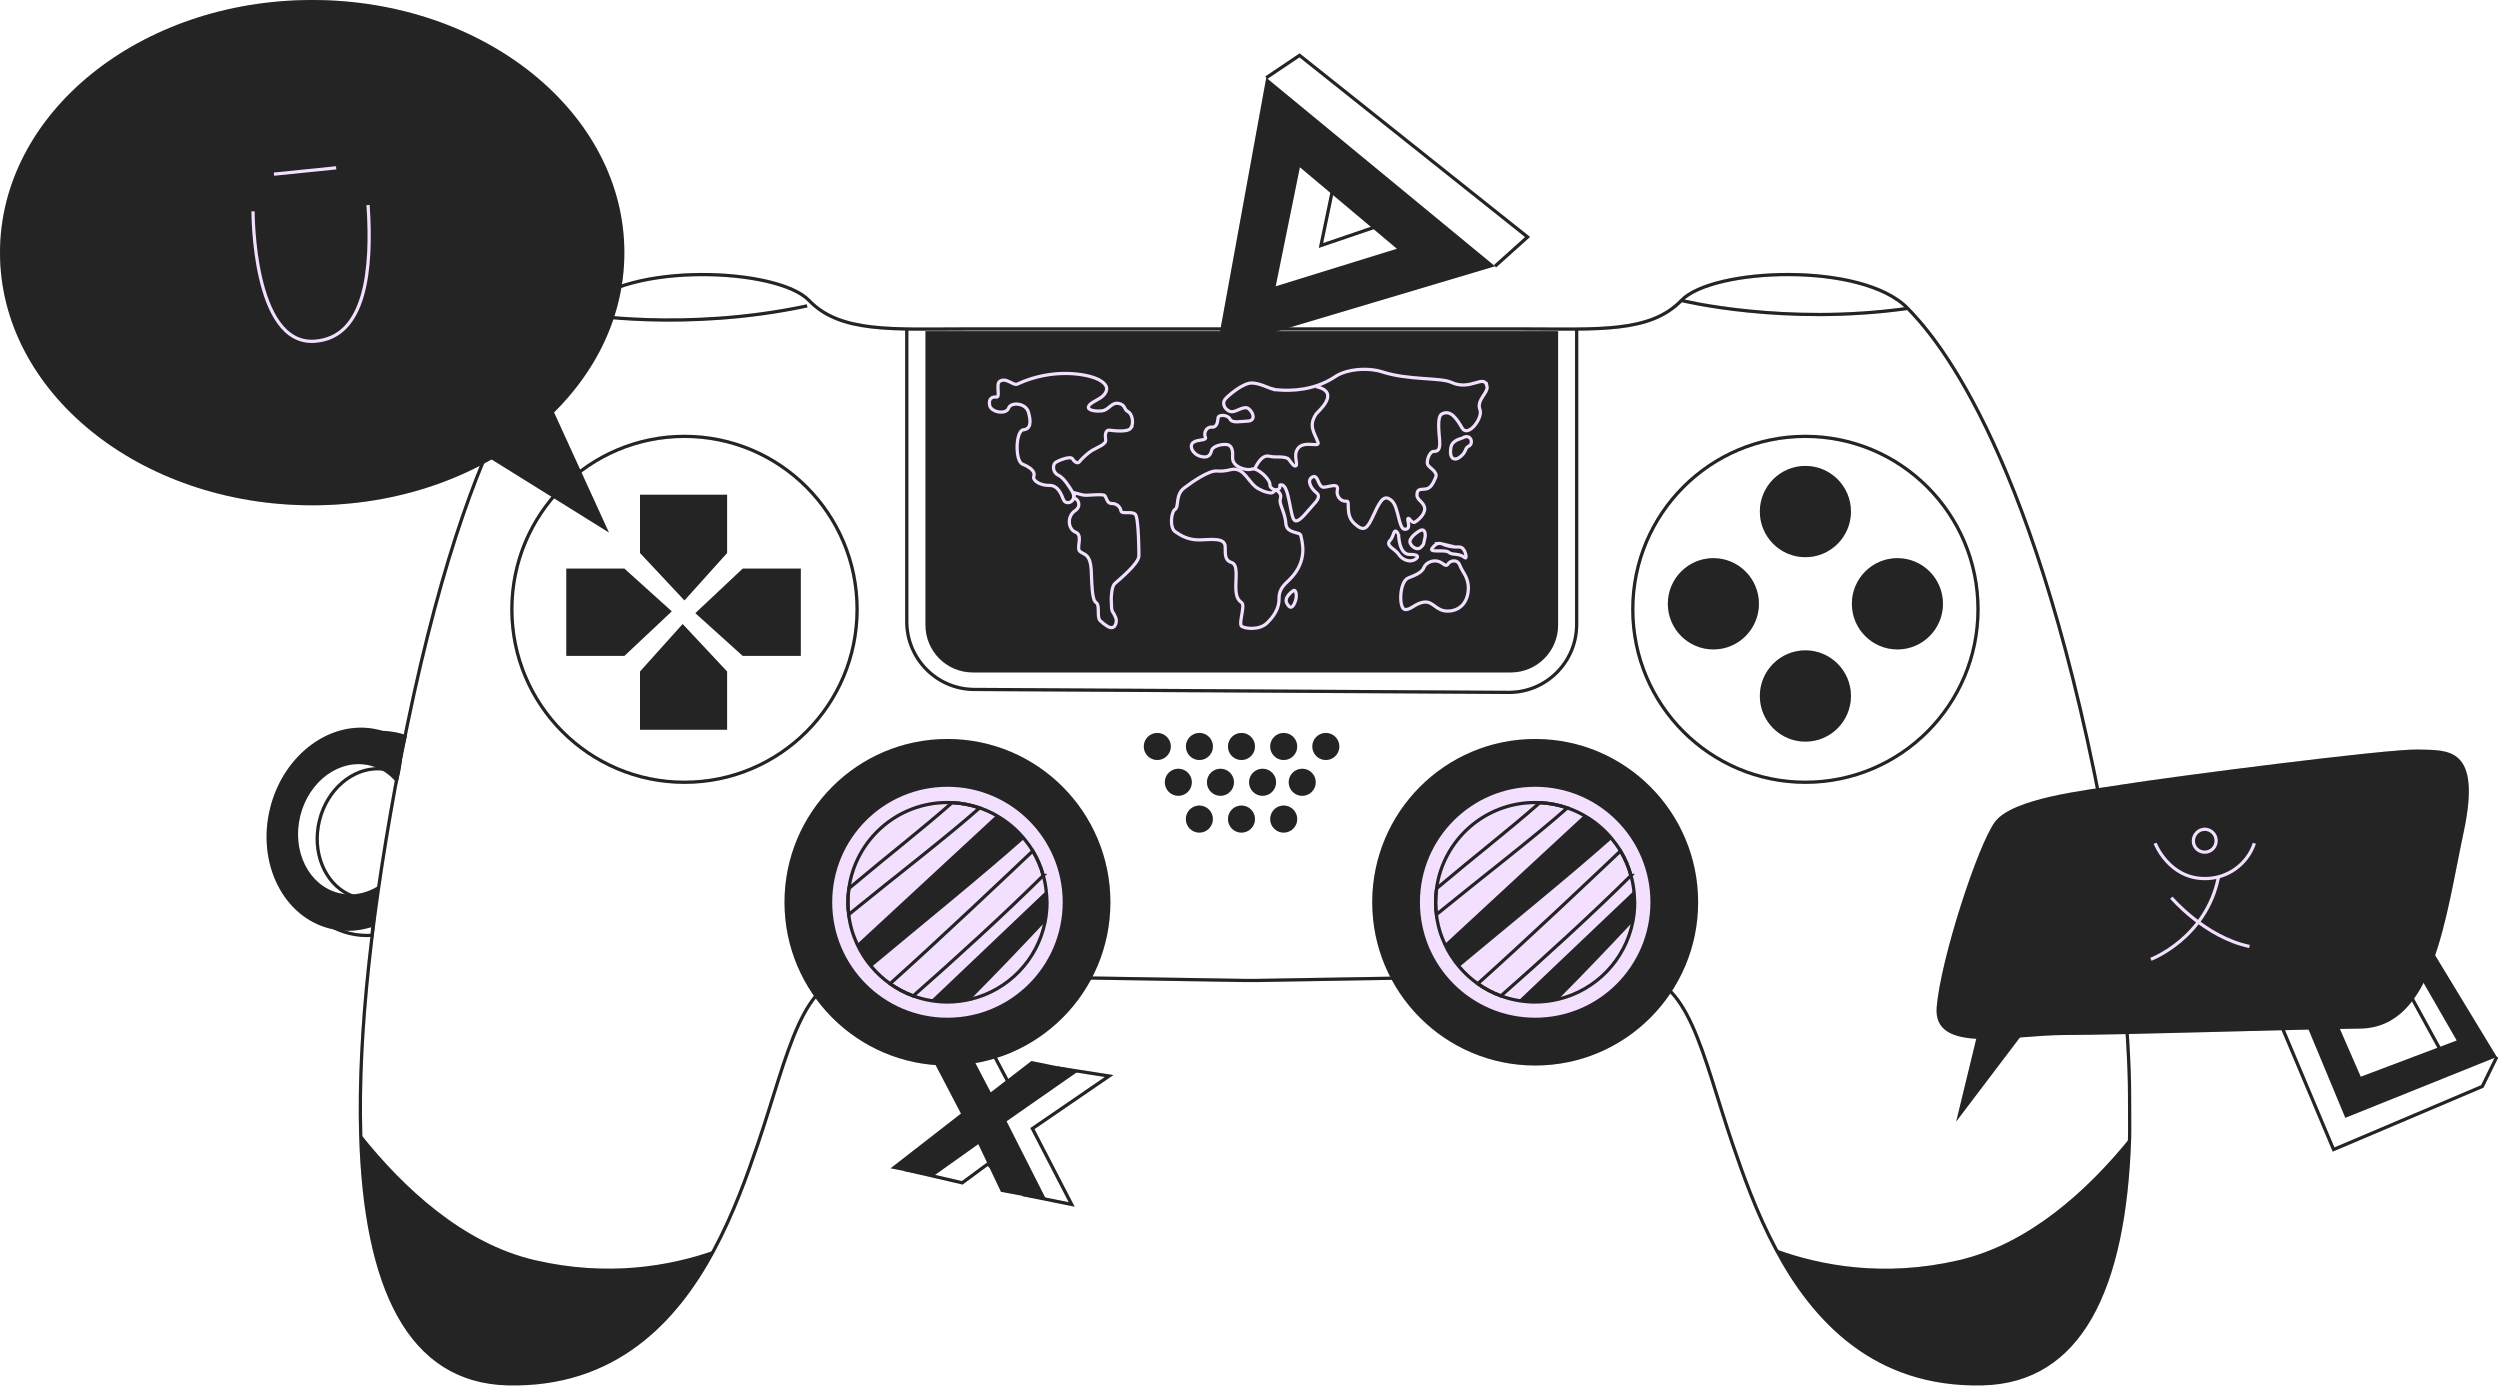 <svg width="775" height="430" viewBox="0 0 775 430" fill="none" xmlns="http://www.w3.org/2000/svg">
<path d="M521.227 93.141C521.227 93.141 553.013 101.022 591.39 95.606" stroke="#2E2D2D" stroke-miterlimit="10"/>
<path d="M521.227 93.141C521.227 93.141 553.013 101.022 591.39 95.606" stroke="black" stroke-opacity="0.2" stroke-miterlimit="10"/>
<path d="M180.049 97.31C180.049 97.31 212.301 102.939 250.212 94.825" stroke="#2E2D2D" stroke-miterlimit="10"/>
<path d="M180.049 97.31C180.049 97.31 212.301 102.939 250.212 94.825" stroke="black" stroke-opacity="0.2" stroke-miterlimit="10"/>
<path d="M559.674 172.731C567.473 172.731 573.796 166.397 573.796 158.582C573.796 150.768 567.473 144.433 559.674 144.433C551.875 144.433 545.552 150.768 545.552 158.582C545.552 166.397 551.875 172.731 559.674 172.731Z" fill="#2E2D2D"/>
<path d="M559.674 172.731C567.473 172.731 573.796 166.397 573.796 158.582C573.796 150.768 567.473 144.433 559.674 144.433C551.875 144.433 545.552 150.768 545.552 158.582C545.552 166.397 551.875 172.731 559.674 172.731Z" fill="black" fill-opacity="0.2"/>
<path d="M559.674 229.907C567.473 229.907 573.796 223.572 573.796 215.758C573.796 207.943 567.473 201.608 559.674 201.608C551.875 201.608 545.552 207.943 545.552 215.758C545.552 223.572 551.875 229.907 559.674 229.907Z" fill="#2E2D2D"/>
<path d="M559.674 229.907C567.473 229.907 573.796 223.572 573.796 215.758C573.796 207.943 567.473 201.608 559.674 201.608C551.875 201.608 545.552 207.943 545.552 215.758C545.552 223.572 551.875 229.907 559.674 229.907Z" fill="black" fill-opacity="0.2"/>
<path d="M588.201 201.324C596 201.324 602.323 194.989 602.323 187.175C602.323 179.361 596 173.026 588.201 173.026C580.402 173.026 574.079 179.361 574.079 187.175C574.079 194.989 580.402 201.324 588.201 201.324Z" fill="#2E2D2D"/>
<path d="M588.201 201.324C596 201.324 602.323 194.989 602.323 187.175C602.323 179.361 596 173.026 588.201 173.026C580.402 173.026 574.079 179.361 574.079 187.175C574.079 194.989 580.402 201.324 588.201 201.324Z" fill="black" fill-opacity="0.2"/>
<path d="M531.147 201.324C538.947 201.324 545.269 194.989 545.269 187.175C545.269 179.361 538.947 173.026 531.147 173.026C523.348 173.026 517.026 179.361 517.026 187.175C517.026 194.989 523.348 201.324 531.147 201.324Z" fill="#2E2D2D"/>
<path d="M531.147 201.324C538.947 201.324 545.269 194.989 545.269 187.175C545.269 179.361 538.947 173.026 531.147 173.026C523.348 173.026 517.026 179.361 517.026 187.175C517.026 194.989 523.348 201.324 531.147 201.324Z" fill="black" fill-opacity="0.2"/>
<path d="M559.674 242.504C589.227 242.504 613.185 218.5 613.185 188.889C613.185 159.279 589.227 135.274 559.674 135.274C530.121 135.274 506.164 159.279 506.164 188.889C506.164 218.5 530.121 242.504 559.674 242.504Z" stroke="#2E2D2D" stroke-miterlimit="10"/>
<path d="M559.674 242.504C589.227 242.504 613.185 218.5 613.185 188.889C613.185 159.279 589.227 135.274 559.674 135.274C530.121 135.274 506.164 159.279 506.164 188.889C506.164 218.5 530.121 242.504 559.674 242.504Z" stroke="black" stroke-opacity="0.2" stroke-miterlimit="10"/>
<path d="M212.19 242.504C241.743 242.504 265.7 218.5 265.7 188.889C265.7 159.279 241.743 135.274 212.19 135.274C182.636 135.274 158.679 159.279 158.679 188.889C158.679 218.5 182.636 242.504 212.19 242.504Z" stroke="#2E2D2D" stroke-miterlimit="10"/>
<path d="M212.19 242.504C241.743 242.504 265.7 218.5 265.7 188.889C265.7 159.279 241.743 135.274 212.19 135.274C182.636 135.274 158.679 159.279 158.679 188.889C158.679 218.5 182.636 242.504 212.19 242.504Z" stroke="black" stroke-opacity="0.2" stroke-miterlimit="10"/>
<path d="M198.402 171.423V153.369H225.4V171.423L212.179 186.13L198.402 171.423Z" fill="#2E2D2D"/>
<path d="M198.402 171.423V153.369H225.4V171.423L212.179 186.13L198.402 171.423Z" fill="black" fill-opacity="0.2"/>
<path d="M225.4 208.171V226.215H198.402V208.171L211.623 193.454L225.4 208.171Z" fill="#2E2D2D"/>
<path d="M225.4 208.171V226.215H198.402V208.171L211.623 193.454L225.4 208.171Z" fill="black" fill-opacity="0.2"/>
<path d="M230.239 176.271H248.248V203.322H230.239L215.56 190.076L230.239 176.271Z" fill="#2E2D2D"/>
<path d="M230.239 176.271H248.248V203.322H230.239L215.56 190.076L230.239 176.271Z" fill="black" fill-opacity="0.2"/>
<path d="M193.563 203.322H175.554V176.271H193.563L208.242 189.518L193.563 203.322Z" fill="#2E2D2D"/>
<path d="M193.563 203.322H175.554V176.271H193.563L208.242 189.518L193.563 203.322Z" fill="black" fill-opacity="0.2"/>
<path d="M221.209 387.738C209.436 409.596 190.536 429.73 157.434 428.969C126.994 428.249 113.166 399.392 111.819 351.6C125.02 368.193 143.505 385.487 165.877 390.66C188.33 395.853 207.432 392.546 221.209 387.728V387.738Z" fill="#2E2D2D"/>
<path d="M221.209 387.738C209.436 409.596 190.536 429.73 157.434 428.969C126.994 428.249 113.166 399.392 111.819 351.6C125.02 368.193 143.505 385.487 165.877 390.66C188.33 395.853 207.432 392.546 221.209 387.728V387.738Z" fill="black" fill-opacity="0.2"/>
<path d="M660.166 352.928C658.597 399.94 644.738 428.269 614.592 428.979C581.277 429.75 562.336 409.332 550.563 387.292C564.422 392.343 584.02 396.025 607.162 390.68C628.926 385.639 647.036 369.126 660.176 352.928H660.166Z" fill="#2E2D2D"/>
<path d="M660.166 352.928C658.597 399.94 644.738 428.269 614.592 428.979C581.277 429.75 562.336 409.332 550.563 387.292C564.422 392.343 584.02 396.025 607.162 390.68C628.926 385.639 647.036 369.126 660.176 352.928H660.166Z" fill="black" fill-opacity="0.2"/>
<path d="M293.711 330.31C321.609 330.31 344.225 307.65 344.225 279.697C344.225 251.745 321.609 229.085 293.711 229.085C265.812 229.085 243.197 251.745 243.197 279.697C243.197 307.65 265.812 330.31 293.711 330.31Z" fill="#2E2D2D"/>
<path d="M293.711 330.31C321.609 330.31 344.225 307.65 344.225 279.697C344.225 251.745 321.609 229.085 293.711 229.085C265.812 229.085 243.197 251.745 243.197 279.697C243.197 307.65 265.812 330.31 293.711 330.31Z" fill="black" fill-opacity="0.2"/>
<path d="M475.906 330.31C503.804 330.31 526.42 307.65 526.42 279.697C526.42 251.745 503.804 229.085 475.906 229.085C448.008 229.085 425.392 251.745 425.392 279.697C425.392 307.65 448.008 330.31 475.906 330.31Z" fill="#2E2D2D"/>
<path d="M475.906 330.31C503.804 330.31 526.42 307.65 526.42 279.697C526.42 251.745 503.804 229.085 475.906 229.085C448.008 229.085 425.392 251.745 425.392 279.697C425.392 307.65 448.008 330.31 475.906 330.31Z" fill="black" fill-opacity="0.2"/>
<path d="M281.097 101.965V192.682C281.097 204.306 290.502 213.729 302.103 213.729L467.757 214.642C479.358 214.642 488.762 205.219 488.762 193.595V102.27" stroke="#2E2D2D" stroke-miterlimit="10"/>
<path d="M281.097 101.965V192.682C281.097 204.306 290.502 213.729 302.103 213.729L467.757 214.642C479.358 214.642 488.762 205.219 488.762 193.595V102.27" stroke="black" stroke-opacity="0.2" stroke-miterlimit="10"/>
<path d="M286.898 102.655V193.778C286.898 201.882 293.458 208.454 301.546 208.454H468.364C476.452 208.454 483.012 201.882 483.012 193.778V102.655H286.888H286.898Z" fill="#2E2D2D"/>
<path d="M286.898 102.655V193.778C286.898 201.882 293.458 208.454 301.546 208.454H468.364C476.452 208.454 483.012 201.882 483.012 193.778V102.655H286.888H286.898Z" fill="black" fill-opacity="0.2"/>
<path d="M358.762 235.607C361.076 235.607 362.952 233.727 362.952 231.408C362.952 229.088 361.076 227.208 358.762 227.208C356.447 227.208 354.571 229.088 354.571 231.408C354.571 233.727 356.447 235.607 358.762 235.607Z" fill="#2E2D2D"/>
<path d="M358.762 235.607C361.076 235.607 362.952 233.727 362.952 231.408C362.952 229.088 361.076 227.208 358.762 227.208C356.447 227.208 354.571 229.088 354.571 231.408C354.571 233.727 356.447 235.607 358.762 235.607Z" fill="black" fill-opacity="0.2"/>
<path d="M371.82 235.607C374.135 235.607 376.011 233.727 376.011 231.408C376.011 229.088 374.135 227.208 371.82 227.208C369.506 227.208 367.629 229.088 367.629 231.408C367.629 233.727 369.506 235.607 371.82 235.607Z" fill="#2E2D2D"/>
<path d="M371.82 235.607C374.135 235.607 376.011 233.727 376.011 231.408C376.011 229.088 374.135 227.208 371.82 227.208C369.506 227.208 367.629 229.088 367.629 231.408C367.629 233.727 369.506 235.607 371.82 235.607Z" fill="black" fill-opacity="0.2"/>
<path d="M384.859 235.607C387.173 235.607 389.05 233.727 389.05 231.408C389.05 229.088 387.173 227.208 384.859 227.208C382.544 227.208 380.668 229.088 380.668 231.408C380.668 233.727 382.544 235.607 384.859 235.607Z" fill="#2E2D2D"/>
<path d="M384.859 235.607C387.173 235.607 389.05 233.727 389.05 231.408C389.05 229.088 387.173 227.208 384.859 227.208C382.544 227.208 380.668 229.088 380.668 231.408C380.668 233.727 382.544 235.607 384.859 235.607Z" fill="black" fill-opacity="0.2"/>
<path d="M397.948 235.607C400.263 235.607 402.139 233.727 402.139 231.408C402.139 229.088 400.263 227.208 397.948 227.208C395.633 227.208 393.757 229.088 393.757 231.408C393.757 233.727 395.633 235.607 397.948 235.607Z" fill="#2E2D2D"/>
<path d="M397.948 235.607C400.263 235.607 402.139 233.727 402.139 231.408C402.139 229.088 400.263 227.208 397.948 227.208C395.633 227.208 393.757 229.088 393.757 231.408C393.757 233.727 395.633 235.607 397.948 235.607Z" fill="black" fill-opacity="0.2"/>
<path d="M411.007 235.607C413.321 235.607 415.198 233.727 415.198 231.408C415.198 229.088 413.321 227.208 411.007 227.208C408.692 227.208 406.816 229.088 406.816 231.408C406.816 233.727 408.692 235.607 411.007 235.607Z" fill="#2E2D2D"/>
<path d="M411.007 235.607C413.321 235.607 415.198 233.727 415.198 231.408C415.198 229.088 413.321 227.208 411.007 227.208C408.692 227.208 406.816 229.088 406.816 231.408C406.816 233.727 408.692 235.607 411.007 235.607Z" fill="black" fill-opacity="0.2"/>
<path d="M391.398 246.703C393.713 246.703 395.589 244.823 395.589 242.504C395.589 240.185 393.713 238.305 391.398 238.305C389.084 238.305 387.207 240.185 387.207 242.504C387.207 244.823 389.084 246.703 391.398 246.703Z" fill="#2E2D2D"/>
<path d="M391.398 246.703C393.713 246.703 395.589 244.823 395.589 242.504C395.589 240.185 393.713 238.305 391.398 238.305C389.084 238.305 387.207 240.185 387.207 242.504C387.207 244.823 389.084 246.703 391.398 246.703Z" fill="black" fill-opacity="0.2"/>
<path d="M403.688 246.703C406.002 246.703 407.879 244.823 407.879 242.504C407.879 240.185 406.002 238.305 403.688 238.305C401.373 238.305 399.497 240.185 399.497 242.504C399.497 244.823 401.373 246.703 403.688 246.703Z" fill="#2E2D2D"/>
<path d="M403.688 246.703C406.002 246.703 407.879 244.823 407.879 242.504C407.879 240.185 406.002 238.305 403.688 238.305C401.373 238.305 399.497 240.185 399.497 242.504C399.497 244.823 401.373 246.703 403.688 246.703Z" fill="black" fill-opacity="0.2"/>
<path d="M378.34 246.703C380.654 246.703 382.531 244.823 382.531 242.504C382.531 240.185 380.654 238.305 378.34 238.305C376.025 238.305 374.149 240.185 374.149 242.504C374.149 244.823 376.025 246.703 378.34 246.703Z" fill="#2E2D2D"/>
<path d="M378.34 246.703C380.654 246.703 382.531 244.823 382.531 242.504C382.531 240.185 380.654 238.305 378.34 238.305C376.025 238.305 374.149 240.185 374.149 242.504C374.149 244.823 376.025 246.703 378.34 246.703Z" fill="black" fill-opacity="0.2"/>
<path d="M365.281 246.703C367.595 246.703 369.472 244.823 369.472 242.504C369.472 240.185 367.595 238.305 365.281 238.305C362.966 238.305 361.09 240.185 361.09 242.504C361.09 244.823 362.966 246.703 365.281 246.703Z" fill="#2E2D2D"/>
<path d="M365.281 246.703C367.595 246.703 369.472 244.823 369.472 242.504C369.472 240.185 367.595 238.305 365.281 238.305C362.966 238.305 361.09 240.185 361.09 242.504C361.09 244.823 362.966 246.703 365.281 246.703Z" fill="black" fill-opacity="0.2"/>
<path d="M371.8 258.114C374.115 258.114 375.991 256.234 375.991 253.914C375.991 251.595 374.115 249.715 371.8 249.715C369.485 249.715 367.609 251.595 367.609 253.914C367.609 256.234 369.485 258.114 371.8 258.114Z" fill="#2E2D2D"/>
<path d="M371.8 258.114C374.115 258.114 375.991 256.234 375.991 253.914C375.991 251.595 374.115 249.715 371.8 249.715C369.485 249.715 367.609 251.595 367.609 253.914C367.609 256.234 369.485 258.114 371.8 258.114Z" fill="black" fill-opacity="0.2"/>
<path d="M384.859 258.114C387.173 258.114 389.05 256.234 389.05 253.914C389.05 251.595 387.173 249.715 384.859 249.715C382.544 249.715 380.668 251.595 380.668 253.914C380.668 256.234 382.544 258.114 384.859 258.114Z" fill="#2E2D2D"/>
<path d="M384.859 258.114C387.173 258.114 389.05 256.234 389.05 253.914C389.05 251.595 387.173 249.715 384.859 249.715C382.544 249.715 380.668 251.595 380.668 253.914C380.668 256.234 382.544 258.114 384.859 258.114Z" fill="black" fill-opacity="0.2"/>
<path d="M397.948 258.114C400.263 258.114 402.139 256.234 402.139 253.914C402.139 251.595 400.263 249.715 397.948 249.715C395.633 249.715 393.757 251.595 393.757 253.914C393.757 256.234 395.633 258.114 397.948 258.114Z" fill="#2E2D2D"/>
<path d="M397.948 258.114C400.263 258.114 402.139 256.234 402.139 253.914C402.139 251.595 400.263 249.715 397.948 249.715C395.633 249.715 393.757 251.595 393.757 253.914C393.757 256.234 395.633 258.114 397.948 258.114Z" fill="black" fill-opacity="0.2"/>
<path d="M651.237 249.583C656.643 280.205 660.196 321.719 660.166 339.428" stroke="#2E2D2D" stroke-miterlimit="10"/>
<path d="M651.237 249.583C656.643 280.205 660.196 321.719 660.166 339.428" stroke="black" stroke-opacity="0.2" stroke-miterlimit="10"/>
<path d="M660.166 339.418C660.146 341.842 660.247 350.585 660.166 352.918C658.597 399.93 644.738 428.259 614.592 428.969C581.277 429.74 562.337 409.322 550.563 387.282C544.51 375.963 540.359 364.197 537.11 354.673C527.554 326.628 523.626 302.164 505.961 302.164C495.079 302.164 389.323 303.949 389.323 303.949H386.063C386.063 303.949 276.947 302.164 266.065 302.164C248.41 302.164 244.472 326.628 234.916 354.673C231.636 364.329 227.394 376.257 221.209 387.738C209.436 409.596 190.536 429.73 157.434 428.969C126.994 428.249 113.166 399.392 111.819 351.6V351.579C110.928 320.147 115.433 280.549 124.149 235.373C146.126 121.46 173.631 102.807 180.626 95.596C194.758 81.041 241.121 83.029 250.789 93.131C260.477 103.243 276.704 101.975 299.177 101.975H472.849C495.302 101.975 511.549 103.243 521.237 93.131C530.904 83.019 577.278 81.031 591.4 95.596C598.395 102.807 629.26 135.66 651.237 249.573" stroke="#2E2D2D" stroke-miterlimit="10"/>
<path d="M660.166 339.418C660.146 341.842 660.247 350.585 660.166 352.918C658.597 399.93 644.738 428.259 614.592 428.969C581.277 429.74 562.337 409.322 550.563 387.282C544.51 375.963 540.359 364.197 537.11 354.673C527.554 326.628 523.626 302.164 505.961 302.164C495.079 302.164 389.323 303.949 389.323 303.949H386.063C386.063 303.949 276.947 302.164 266.065 302.164C248.41 302.164 244.472 326.628 234.916 354.673C231.636 364.329 227.394 376.257 221.209 387.738C209.436 409.596 190.536 429.73 157.434 428.969C126.994 428.249 113.166 399.392 111.819 351.6V351.579C110.928 320.147 115.433 280.549 124.149 235.373C146.126 121.46 173.631 102.807 180.626 95.596C194.758 81.041 241.121 83.029 250.789 93.131C260.477 103.243 276.704 101.975 299.177 101.975H472.849C495.302 101.975 511.549 103.243 521.237 93.131C530.904 83.019 577.278 81.031 591.4 95.596C598.395 102.807 629.26 135.66 651.237 249.573" stroke="black" stroke-opacity="0.2" stroke-miterlimit="10"/>
<path d="M332.755 154.627C333.231 154.191 334.193 154.941 334.395 155.966C334.547 156.716 334.324 157.619 333.292 158.299C332.016 159.161 331.328 160.672 331.52 162.204C331.581 162.843 331.804 163.451 332.168 163.968C332.482 164.425 332.927 164.78 333.444 164.983C333.626 165.054 333.788 165.145 333.94 165.267C334.719 165.906 334.648 167.072 334.517 168.198C334.385 169.354 334.193 170.46 334.77 170.937C334.952 171.089 335.144 171.21 335.357 171.322C335.954 171.647 336.622 171.91 337.169 172.62C337.442 172.985 337.655 173.401 337.797 173.837C338.019 174.537 338.161 175.247 338.222 175.977C338.252 176.282 338.272 176.616 338.293 176.971C338.323 177.671 338.353 178.351 338.374 178.99C338.394 179.558 338.414 180.106 338.445 180.623C338.485 181.414 338.536 182.144 338.596 182.793C338.647 183.473 338.728 184.082 338.819 184.599C338.88 184.954 338.961 185.289 339.072 185.633C339.184 186.11 339.447 186.526 339.831 186.83C340.085 187.023 340.257 187.287 340.317 187.591C340.51 188.291 340.459 189.315 340.489 190.248C340.479 190.756 340.54 191.253 340.672 191.739C340.743 191.993 340.874 192.226 341.066 192.409C341.755 193.068 342.504 193.656 343.304 194.164C344.205 194.671 345.116 194.833 345.683 193.88C346.098 193.159 346.179 192.287 345.885 191.506C345.602 190.786 345.237 190.096 344.802 189.467C344.67 189.082 344.589 188.676 344.579 188.26C344.529 187.672 344.498 186.922 344.498 186.12L344.478 186.09C344.478 185.218 344.539 184.355 344.65 183.493C344.812 182.337 345.106 181.343 345.581 180.917C347.049 179.598 353.052 174.669 353.052 172.326C353.052 172.144 353.052 171.931 353.052 171.667C353.052 171.21 353.052 170.663 353.032 170.034C353.012 169.263 352.991 168.391 352.961 167.478C352.941 166.93 352.921 166.382 352.89 165.835C352.86 165.257 352.829 164.689 352.789 164.131C352.748 163.573 352.698 163.035 352.647 162.528C352.576 161.818 352.495 161.179 352.394 160.672C352.344 160.276 352.212 159.901 352.03 159.546C351.908 159.384 351.746 159.252 351.564 159.171C351.098 158.988 350.602 158.907 350.106 158.927C348.892 158.907 347.586 159.08 347.495 158.37C347.414 157.802 347.14 157.284 346.725 156.889C346.31 156.473 345.774 156.209 345.197 156.128C345.035 156.098 344.873 156.087 344.711 156.087C343.759 156.087 343.395 155.53 343.101 154.88C342.949 154.465 342.747 154.059 342.514 153.673C342.382 153.491 341.957 153.4 341.35 153.369C340.216 153.318 338.475 153.46 336.845 153.531C334.901 153.602 332.472 152.233 332.685 152.903C332.988 153.531 332.958 153.957 332.755 154.627ZM332.755 154.627C332.725 154.657 332.745 154.667 332.755 154.627Z" stroke="#F3E0FF" stroke-miterlimit="10"/>
<path d="M350.582 132.698C349.631 134.087 345.237 133.509 343.921 133.357C342.605 133.205 342.534 135.041 342.757 136.369C342.98 137.688 340.419 138.57 338.728 139.534C337.037 140.487 334.993 142.617 334.557 143.206C334.122 143.794 333.089 143.277 332.502 142.252C331.915 141.228 328.18 142.699 327.228 143.358C326.277 144.017 326.206 146.441 328.109 147.324C329.84 148.125 331.642 151.127 332.553 152.649C332.563 152.659 332.573 152.679 332.583 152.689C332.593 152.709 332.614 152.73 332.624 152.76C332.624 152.78 332.644 152.791 332.644 152.811C332.907 153.45 332.938 154.16 332.715 154.809C331.986 155.986 330.225 156.351 329.637 154.809C329.05 153.267 327.957 150.407 325.315 150.478C322.673 150.549 319.97 149.078 320.486 147.618C321.003 146.147 319.383 144.9 316.973 143.875C314.564 142.851 314.848 133.448 317.267 133.225C319.687 133.002 319.605 130.578 318.806 127.748C317.996 124.918 313.39 124.482 312.651 126.541C311.912 128.6 307.235 127.86 306.79 125.659C306.354 123.458 307.67 122.94 308.916 123.093C310.161 123.245 308.683 119.086 309.867 118.244C311.882 116.814 314.129 119.644 315.323 119.086C326.418 113.913 337.007 115.932 340.358 117.575C344.012 119.37 343.324 121.318 342.008 122.636C340.692 123.955 338.05 124.695 337.473 125.943C336.886 127.19 339.669 127.636 341.724 127.342C343.779 127.048 344.579 124.624 346.776 125.06C348.973 125.496 348.315 126.896 349.701 127.626C351.088 128.357 351.524 131.298 350.572 132.698H350.582Z" stroke="#F3E0FF" stroke-miterlimit="10"/>
<path d="M399.578 179.852C398.231 181.15 396.43 182.641 396.5 185.511C396.571 188.382 395.114 190.867 392.765 193.149C390.427 195.421 386.033 194.914 384.93 194.173C383.826 193.433 386.104 187.712 384.93 186.83C383.755 185.948 383.178 185.065 383.108 182.205C383.037 179.345 383.836 175.074 381.862 174.415C379.888 173.756 379.807 172.579 379.807 169.496C379.807 166.413 374.908 167.366 371.608 167.366C368.308 167.366 366.04 166.047 364.289 164.8C362.537 163.552 363.044 158.633 364.289 157.893C365.534 157.152 364.289 153.409 367.073 151.29C369.856 149.16 374.837 145.792 377.246 146.005C379.929 146.228 381.427 145.458 382.52 145.458C385.628 145.458 386.995 149.068 389.141 150.843C390.265 151.776 392.512 152.77 394.101 152.811C394.871 152.791 395.144 151.726 395.832 152.06C396.349 152.365 396.743 152.841 396.956 153.409C397.199 154.028 396.774 154.779 396.824 155.387C396.976 157.081 398.404 159.221 398.626 162.376C398.849 165.53 403.101 164.759 403.253 166.007C403.404 167.254 405.965 173.695 399.578 179.852Z" stroke="#F3E0FF" stroke-miterlimit="10"/>
<path d="M436.598 179.152C438.056 178.554 440.738 177.671 441.356 176.028C441.983 174.385 444.241 173.472 445.941 174.04C447.642 174.608 448.148 175.967 448.887 174.831C449.626 173.695 451.833 173.239 452.572 175.288C453.311 177.337 455.407 179.041 455.174 182.844C454.951 186.648 452.683 189.325 448.938 189.437C445.192 189.549 444.403 186.374 441.568 186.648C438.734 186.932 437.266 189.265 435.454 188.92C433.642 188.575 433.703 180.339 436.588 179.152H436.598Z" stroke="#F3E0FF" stroke-miterlimit="10"/>
<path d="M460.974 119.746C460.083 115.719 455.953 121.368 449.869 118.518C446.599 116.987 436.608 117.94 428.439 115.263C424.966 114.127 419.682 114.208 415.927 115.709C415.228 115.983 414.56 116.328 413.932 116.743C413.376 117.119 412.798 117.474 412.191 117.808C410.632 118.66 408.992 119.34 407.292 119.837C406.249 120.141 405.186 120.385 404.113 120.567C402.605 120.821 401.086 120.963 399.558 120.983C398.707 120.993 397.837 120.983 396.946 120.922C396.429 120.892 395.903 120.851 395.377 120.79C395.286 120.79 395.194 120.77 395.103 120.75C395.235 120.882 395.144 120.841 395.012 120.729C393.261 120.374 390.538 118.731 388.007 118.731C385.294 118.731 380.83 122.545 379.807 123.722C378.785 124.898 379.514 126.876 381.275 127.535C383.037 128.195 385.598 125.334 387.207 126.805C388.817 128.276 389.111 130.477 386.772 130.548C384.434 130.619 382.014 131.288 381.285 129.888C380.557 128.489 377.773 128.489 377.621 129.442C377.469 130.396 377.429 132.546 375.667 132.404C373.906 132.262 373.076 134.311 373.663 135.487C374.25 136.664 371.274 136.126 369.907 137.151C368.54 138.175 369.613 140.822 372.296 141.512C374.979 142.202 375.373 140.488 375.616 139.554C375.859 138.621 378.005 137.648 380.111 137.79C382.217 137.942 382.196 140.295 382.105 141.806C381.943 144.798 386.438 146.036 388.078 145.417C389.718 144.798 394 148.653 393.686 150.488C393.615 150.833 394.81 152.436 396.409 151.624C397.33 150.904 396.025 150.093 397.422 150.336C399.618 150.701 399.932 159.779 401.177 161.179C402.422 162.579 405.135 158.613 406.826 156.838C408.516 155.063 409.458 153.754 408 152.649C406.542 151.543 404.923 148.906 406.826 147.872C408.729 146.837 408.506 151.178 410.409 151.036C412.313 150.894 415.026 149.565 414.58 151.919C414.135 154.272 416.119 155.59 417.435 155.367C418.751 155.144 416.757 159.475 419.875 162.315C422.992 165.155 423.873 163.887 426.029 159.181C428.175 154.475 429.35 153.308 431.496 155.266C433.642 157.223 433.541 164.283 435.596 164.09C437.651 163.897 436.082 161.25 436.476 160.753C436.871 160.256 437.651 162.376 438.572 161.879C439.493 161.392 441.751 159.526 441.649 157.619C441.548 155.712 439.21 155.022 439.26 153.46C439.311 151.898 439.726 151.695 441.659 151.624C443.593 151.553 444.241 149.789 445.051 148.024C445.86 146.259 442.996 145.011 442.56 143.987C442.125 142.962 443.147 139.95 444.393 139.95C445.638 139.95 446.518 139.585 446.296 136.644C446.073 133.712 445.476 129.158 446.954 128.347C449.748 126.805 451.712 130.061 453.26 132.688C455.103 135.792 459.79 129.513 458.788 126.998C457.603 124.016 461.43 121.734 460.984 119.725L460.974 119.746Z" stroke="#F3E0FF" stroke-miterlimit="10"/>
<path d="M395.002 120.74C395.002 120.74 395.063 120.75 395.094 120.76C395.226 120.893 395.134 120.852 395.002 120.74Z" stroke="#F3E0FF" stroke-miterlimit="10"/>
<path d="M388.938 145.447C388.938 145.447 390.771 140.843 393.352 141.411C395.893 141.968 396.824 141.299 399.082 142.039C399.628 142.222 400.681 144.342 401.349 144.443C402.767 144.646 401.066 142.05 401.906 139.828C403.374 135.954 409.235 139.027 408.597 137.171C407.585 134.26 405.449 132.11 408.01 128.326C408.506 127.586 415.846 121.622 408.01 119.837" stroke="#F3E0FF" stroke-miterlimit="10"/>
<path d="M453.301 135.822C453.078 135.964 450.203 136.37 449.788 138.662C449.14 142.303 450.942 143.145 452.876 141.461C454.809 139.778 453.888 139.017 455.396 138.256C456.905 137.496 455.994 134.148 453.301 135.812V135.822Z" stroke="#F3E0FF" stroke-miterlimit="10"/>
<path d="M439.969 164.607C439.817 164.698 437.894 165.834 437.195 167.295C436.497 168.755 439.027 170.916 440.364 169.749C441.7 168.583 441.275 168.279 441.629 167.153C442.085 165.682 441.842 163.461 439.969 164.607Z" stroke="#F3E0FF" stroke-miterlimit="10"/>
<path d="M400.863 183.148C400.863 183.148 397.897 185.106 398.91 187.003C399.922 188.899 400.732 188.524 401.491 186.556C402.25 184.599 401.704 182.459 400.863 183.148Z" stroke="#F3E0FF" stroke-miterlimit="10"/>
<path d="M433.561 165.56C433.561 165.56 433.561 171.961 437.053 171.879C440.546 171.798 439.523 173.228 438.015 173.736C436.507 174.243 434.482 173.31 433.561 171.798C432.64 170.287 429.36 169.181 430.868 167.589C432.377 165.997 431.881 163.126 433.561 165.571V165.56Z" stroke="#F3E0FF" stroke-miterlimit="10"/>
<path d="M446.761 168.522C448.513 169.313 450.426 169.678 452.349 169.577C454.253 169.455 454.961 173.553 454.141 172.894C452.147 171.311 450.153 172.204 449.12 171.21C448.088 170.216 442.854 171.474 443.937 170.003C445.02 168.532 445.891 168.309 446.772 168.522H446.761Z" stroke="#F3E0FF" stroke-miterlimit="10"/>
<path d="M293.711 315.491C313.441 315.491 329.435 299.466 329.435 279.697C329.435 259.929 313.441 243.903 293.711 243.903C273.981 243.903 257.986 259.929 257.986 279.697C257.986 299.466 273.981 315.491 293.711 315.491Z" fill="#F3E0FF"/>
<path d="M317.49 260.01C305.119 271.056 285.541 286.919 270.205 299.719C268.393 297.6 266.874 295.236 265.71 292.67L308.835 252.758C312.155 254.625 315.08 257.089 317.49 260.01Z" fill="#2E2D2D"/>
<path d="M317.49 260.01C305.119 271.056 285.541 286.919 270.205 299.719C268.393 297.6 266.874 295.236 265.71 292.67L308.835 252.758C312.155 254.625 315.08 257.089 317.49 260.01Z" fill="black" fill-opacity="0.2"/>
<path d="M324.566 279.708C324.566 281.787 324.363 283.826 323.969 285.793C317.277 292.944 308.824 301.819 300.928 309.751C298.61 310.319 296.191 310.613 293.701 310.613C291.949 310.613 290.249 310.471 288.578 310.177L324.343 276.158C324.495 277.314 324.556 278.511 324.556 279.698L324.566 279.708Z" fill="#2E2D2D"/>
<path d="M324.566 279.708C324.566 281.787 324.363 283.826 323.969 285.793C317.277 292.944 308.824 301.819 300.928 309.751C298.61 310.319 296.191 310.613 293.701 310.613C291.949 310.613 290.249 310.471 288.578 310.177L324.343 276.158C324.495 277.314 324.556 278.511 324.556 279.698L324.566 279.708Z" fill="black" fill-opacity="0.2"/>
<path d="M295.158 248.823C298.134 248.965 300.999 249.523 303.692 250.446C292.87 259.98 277.615 271.655 263.099 283.491C262.937 282.244 262.856 280.986 262.856 279.708C262.856 278.247 262.957 276.827 263.159 275.418C275.398 265.102 285.764 257.11 295.158 248.823Z" stroke="#2E2D2D" stroke-miterlimit="10"/>
<path d="M295.158 248.823C298.134 248.965 300.999 249.523 303.692 250.446C292.87 259.98 277.615 271.655 263.099 283.491C262.937 282.244 262.856 280.986 262.856 279.708C262.856 278.247 262.957 276.827 263.159 275.418C275.398 265.102 285.764 257.11 295.158 248.823Z" stroke="black" stroke-opacity="0.2" stroke-miterlimit="10"/>
<path d="M323.422 271.401C311.456 283.288 295.492 297.843 283.092 308.736C280.52 307.793 278.111 306.515 275.914 304.953C290.815 291.615 313.177 270.437 320.172 263.793C321.579 266.147 322.683 268.692 323.412 271.401H323.422Z" stroke="#2E2D2D" stroke-miterlimit="10"/>
<path d="M323.422 271.401C311.456 283.288 295.492 297.843 283.092 308.736C280.52 307.793 278.111 306.515 275.914 304.953C290.815 291.615 313.177 270.437 320.172 263.793C321.579 266.147 322.683 268.692 323.412 271.401H323.422Z" stroke="black" stroke-opacity="0.2" stroke-miterlimit="10"/>
<path d="M324.566 279.708C324.566 281.787 324.363 283.826 323.969 285.793C321.61 297.589 312.55 306.971 300.928 309.751C298.61 310.319 296.191 310.613 293.701 310.613C291.949 310.613 290.249 310.471 288.578 310.177C286.685 309.872 284.853 309.375 283.092 308.726C280.52 307.783 278.111 306.505 275.914 304.943C273.799 303.462 271.875 301.697 270.195 299.709C268.383 297.589 266.864 295.226 265.7 292.66C264.374 289.8 263.473 286.716 263.088 283.481C262.926 282.233 262.845 280.975 262.845 279.697C262.845 278.237 262.947 276.817 263.149 275.407C265.224 260.345 278.121 248.782 293.69 248.782C294.186 248.782 294.662 248.792 295.148 248.823C298.124 248.965 300.989 249.523 303.682 250.446C305.484 251.044 307.205 251.825 308.824 252.758C312.145 254.624 315.07 257.089 317.48 260.01C318.472 261.207 319.373 262.465 320.162 263.794C321.569 266.147 322.673 268.693 323.402 271.401C323.847 272.932 324.161 274.525 324.323 276.158C324.475 277.314 324.535 278.511 324.535 279.697L324.566 279.708Z" stroke="#2E2D2D" stroke-miterlimit="10"/>
<path d="M324.566 279.708C324.566 281.787 324.363 283.826 323.969 285.793C321.61 297.589 312.55 306.971 300.928 309.751C298.61 310.319 296.191 310.613 293.701 310.613C291.949 310.613 290.249 310.471 288.578 310.177C286.685 309.872 284.853 309.375 283.092 308.726C280.52 307.783 278.111 306.505 275.914 304.943C273.799 303.462 271.875 301.697 270.195 299.709C268.383 297.589 266.864 295.226 265.7 292.66C264.374 289.8 263.473 286.716 263.088 283.481C262.926 282.233 262.845 280.975 262.845 279.697C262.845 278.237 262.947 276.817 263.149 275.407C265.224 260.345 278.121 248.782 293.69 248.782C294.186 248.782 294.662 248.792 295.148 248.823C298.124 248.965 300.989 249.523 303.682 250.446C305.484 251.044 307.205 251.825 308.824 252.758C312.145 254.624 315.07 257.089 317.48 260.01C318.472 261.207 319.373 262.465 320.162 263.794C321.569 266.147 322.673 268.693 323.402 271.401C323.847 272.932 324.161 274.525 324.323 276.158C324.475 277.314 324.535 278.511 324.535 279.697L324.566 279.708Z" stroke="black" stroke-opacity="0.2" stroke-miterlimit="10"/>
<path d="M475.906 315.491C495.636 315.491 511.63 299.466 511.63 279.697C511.63 259.929 495.636 243.903 475.906 243.903C456.176 243.903 440.181 259.929 440.181 279.697C440.181 299.466 456.176 315.491 475.906 315.491Z" fill="#F3E0FF"/>
<path d="M499.685 260.01C487.314 271.056 467.736 286.919 452.4 299.719C450.588 297.6 449.069 295.236 447.905 292.67L491.03 252.758C494.35 254.625 497.276 257.089 499.685 260.01Z" fill="#2E2D2D"/>
<path d="M499.685 260.01C487.314 271.056 467.736 286.919 452.4 299.719C450.588 297.6 449.069 295.236 447.905 292.67L491.03 252.758C494.35 254.625 497.276 257.089 499.685 260.01Z" fill="black" fill-opacity="0.2"/>
<path d="M506.751 279.708C506.751 281.787 506.548 283.826 506.154 285.793C499.462 292.944 491.009 301.819 483.113 309.751C480.795 310.319 478.376 310.613 475.886 310.613C474.134 310.613 472.434 310.471 470.763 310.177L506.528 276.158C506.68 277.314 506.741 278.511 506.741 279.698L506.751 279.708Z" fill="#2E2D2D"/>
<path d="M506.751 279.708C506.751 281.787 506.548 283.826 506.154 285.793C499.462 292.944 491.009 301.819 483.113 309.751C480.795 310.319 478.376 310.613 475.886 310.613C474.134 310.613 472.434 310.471 470.763 310.177L506.528 276.158C506.68 277.314 506.741 278.511 506.741 279.698L506.751 279.708Z" fill="black" fill-opacity="0.2"/>
<path d="M477.353 248.823C480.33 248.965 483.194 249.523 485.887 250.446C475.066 259.98 459.81 271.655 445.294 283.491C445.132 282.244 445.051 280.986 445.051 279.708C445.051 278.247 445.152 276.827 445.354 275.418C457.593 265.102 467.959 257.11 477.353 248.823Z" stroke="#2E2D2D" stroke-miterlimit="10"/>
<path d="M477.353 248.823C480.33 248.965 483.194 249.523 485.887 250.446C475.066 259.98 459.81 271.655 445.294 283.491C445.132 282.244 445.051 280.986 445.051 279.708C445.051 278.247 445.152 276.827 445.354 275.418C457.593 265.102 467.959 257.11 477.353 248.823Z" stroke="black" stroke-opacity="0.2" stroke-miterlimit="10"/>
<path d="M505.617 271.401C493.651 283.288 477.687 297.843 465.287 308.736C462.715 307.793 460.306 306.515 458.109 304.953C473.011 291.615 495.372 270.437 502.367 263.793C503.775 266.147 504.878 268.692 505.607 271.401H505.617Z" stroke="#2E2D2D" stroke-miterlimit="10"/>
<path d="M505.617 271.401C493.651 283.288 477.687 297.843 465.287 308.736C462.715 307.793 460.306 306.515 458.109 304.953C473.011 291.615 495.372 270.437 502.367 263.793C503.775 266.147 504.878 268.692 505.607 271.401H505.617Z" stroke="black" stroke-opacity="0.2" stroke-miterlimit="10"/>
<path d="M506.751 279.708C506.751 281.787 506.548 283.826 506.154 285.793C503.795 297.589 494.735 306.971 483.113 309.751C480.795 310.319 478.376 310.613 475.886 310.613C474.134 310.613 472.434 310.471 470.763 310.177C468.87 309.872 467.038 309.375 465.277 308.726C462.705 307.783 460.296 306.505 458.099 304.943C455.984 303.462 454.06 301.697 452.38 299.709C450.568 297.589 449.049 295.226 447.885 292.66C446.559 289.8 445.658 286.716 445.273 283.481C445.111 282.233 445.03 280.975 445.03 279.697C445.03 278.237 445.132 276.817 445.334 275.407C447.409 260.345 460.306 248.782 475.875 248.782C476.371 248.782 476.847 248.792 477.333 248.823C480.309 248.965 483.174 249.523 485.867 250.446C487.669 251.044 489.39 251.825 491.009 252.758C494.33 254.624 497.255 257.089 499.665 260.01C500.657 261.207 501.558 262.465 502.347 263.794C503.754 266.147 504.858 268.693 505.587 271.401C506.032 272.932 506.346 274.525 506.508 276.158C506.66 277.314 506.72 278.511 506.72 279.697L506.751 279.708Z" stroke="#2E2D2D" stroke-miterlimit="10"/>
<path d="M506.751 279.708C506.751 281.787 506.548 283.826 506.154 285.793C503.795 297.589 494.735 306.971 483.113 309.751C480.795 310.319 478.376 310.613 475.886 310.613C474.134 310.613 472.434 310.471 470.763 310.177C468.87 309.872 467.038 309.375 465.277 308.726C462.705 307.783 460.296 306.505 458.099 304.943C455.984 303.462 454.06 301.697 452.38 299.709C450.568 297.589 449.049 295.226 447.885 292.66C446.559 289.8 445.658 286.716 445.273 283.481C445.111 282.233 445.03 280.975 445.03 279.697C445.03 278.237 445.132 276.817 445.334 275.407C447.409 260.345 460.306 248.782 475.875 248.782C476.371 248.782 476.847 248.792 477.333 248.823C480.309 248.965 483.174 249.523 485.867 250.446C487.669 251.044 489.39 251.825 491.009 252.758C494.33 254.624 497.255 257.089 499.665 260.01C500.657 261.207 501.558 262.465 502.347 263.794C503.754 266.147 504.858 268.693 505.587 271.401C506.032 272.932 506.346 274.525 506.508 276.158C506.66 277.314 506.72 278.511 506.72 279.697L506.751 279.708Z" stroke="black" stroke-opacity="0.2" stroke-miterlimit="10"/>
<path d="M392.542 24.099L377.216 108.244L463.454 82.542L392.532 24.099H392.542ZM402.969 51.84L433.055 77.115L395.458 88.759L402.969 51.84Z" fill="#2E2D2D"/>
<path d="M392.542 24.099L377.216 108.244L463.454 82.542L392.532 24.099H392.542ZM402.969 51.84L433.055 77.115L395.458 88.759L402.969 51.84Z" fill="black" fill-opacity="0.2"/>
<path d="M413.295 57.925L409.499 76.101L426.738 70.228" stroke="#2E2D2D" stroke-miterlimit="10"/>
<path d="M413.295 57.925L409.499 76.101L426.738 70.228" stroke="black" stroke-opacity="0.2" stroke-miterlimit="10"/>
<path d="M392.542 24.099L402.858 17.162L473.547 73.474L463.454 82.532" stroke="#2E2D2D" stroke-miterlimit="10"/>
<path d="M392.542 24.099L402.858 17.162L473.547 73.474L463.454 82.532" stroke="black" stroke-opacity="0.2" stroke-miterlimit="10"/>
<path d="M285.369 321.232L297.902 345.21L276.096 362.169L289.094 364.755L303.277 354.673L310.302 369.461L324.454 372.119L312.033 347.594L334.507 331.923L319.747 328.921L307.124 338.637L299.876 324.782L285.369 321.232Z" fill="#2E2D2D"/>
<path d="M285.369 321.232L297.902 345.21L276.096 362.169L289.094 364.755L303.277 354.673L310.302 369.461L324.454 372.119L312.033 347.594L334.507 331.923L319.747 328.921L307.124 338.637L299.876 324.782L285.369 321.232Z" fill="black" fill-opacity="0.2"/>
<path d="M296.758 324.499L308.308 327.46L313.36 337.035L328.058 331.102L343.83 333.566L320.051 349.856L332.219 373.377L317.297 370.374L306.202 360.84L298.296 366.672L281.533 362.798L302.133 350.373" stroke="#2E2D2D" stroke-miterlimit="10"/>
<path d="M296.758 324.499L308.308 327.46L313.36 337.035L328.058 331.102L343.83 333.566L320.051 349.856L332.219 373.377L317.297 370.374L306.202 360.84L298.296 366.672L281.533 362.798L302.133 350.373" stroke="black" stroke-opacity="0.2" stroke-miterlimit="10"/>
<path d="M750.818 289.435L707.906 300.521L727.049 346.518L774 327.642L750.818 289.435ZM720.469 307.712L748.136 299.182L761.589 322.551L740.462 330.533L731.827 333.789L720.459 307.712H720.469Z" fill="#2E2D2D"/>
<path d="M750.818 289.435L707.906 300.521L727.049 346.518L774 327.642L750.818 289.435ZM720.469 307.712L748.136 299.182L761.589 322.551L740.462 330.533L731.827 333.789L720.459 307.712H720.469Z" fill="black" fill-opacity="0.2"/>
<path d="M722.909 313.301L745.746 305.846L756.831 326.07" stroke="#2E2D2D" stroke-miterlimit="10"/>
<path d="M722.909 313.301L745.746 305.846L756.831 326.07" stroke="black" stroke-opacity="0.2" stroke-miterlimit="10"/>
<path d="M707.906 300.521L703.877 310.014L723.405 356.357L769.515 336.791L774 327.642" stroke="#2E2D2D" stroke-miterlimit="10"/>
<path d="M707.906 300.521L703.877 310.014L723.405 356.357L769.515 336.791L774 327.642" stroke="black" stroke-opacity="0.2" stroke-miterlimit="10"/>
<path d="M120.333 227.178C119.391 226.803 118.419 226.499 117.417 226.245C102.982 222.695 87.888 233.609 83.707 250.628C79.537 267.648 87.868 284.312 102.314 287.873C103.316 288.116 104.328 288.299 105.33 288.41C108.813 288.796 112.285 288.37 115.585 287.264C115.858 284.454 116.192 281.564 116.587 278.592C116.749 277.334 116.931 276.046 117.124 274.758C114.35 276.462 111.232 277.375 108.063 277.273C107.051 277.243 106.029 277.101 105.006 276.847C95.734 274.565 90.399 263.875 93.071 252.951C95.744 242.037 105.421 235.029 114.694 237.311C115.706 237.554 116.668 237.909 117.589 238.356C119.796 239.41 121.689 241.003 123.208 242.95C123.299 242.544 123.4 242.118 123.491 241.703C123.623 241.135 123.754 240.567 123.886 239.999C124.665 236.702 124.756 231.996 125.536 229.004C123.754 227.604 122.458 228.04 120.312 227.198L120.333 227.178Z" fill="#2E2D2D"/>
<path d="M120.333 227.178C119.391 226.803 118.419 226.499 117.417 226.245C102.982 222.695 87.888 233.609 83.707 250.628C79.537 267.648 87.868 284.312 102.314 287.873C103.316 288.116 104.328 288.299 105.33 288.41C108.813 288.796 112.285 288.37 115.585 287.264C115.858 284.454 116.192 281.564 116.587 278.592C116.749 277.334 116.931 276.046 117.124 274.758C114.35 276.462 111.232 277.375 108.063 277.273C107.051 277.243 106.029 277.101 105.006 276.847C95.734 274.565 90.399 263.875 93.071 252.951C95.744 242.037 105.421 235.029 114.694 237.311C115.706 237.554 116.668 237.909 117.589 238.356C119.796 239.41 121.689 241.003 123.208 242.95C123.299 242.544 123.4 242.118 123.491 241.703C123.623 241.135 123.754 240.567 123.886 239.999C124.665 236.702 124.756 231.996 125.536 229.004C123.754 227.604 122.458 228.04 120.312 227.198L120.333 227.178Z" fill="black" fill-opacity="0.2"/>
<path d="M123.359 227.716C122.347 227.472 121.345 227.29 120.333 227.178C106.859 225.718 93.537 236.256 89.65 252.089C85.772 267.922 92.717 283.451 105.33 288.4C106.272 288.775 107.254 289.08 108.256 289.333C110.614 289.912 112.993 290.104 115.332 289.952C115.413 289.059 115.494 288.157 115.585 287.244C115.858 284.434 116.192 281.544 116.587 278.572C114.735 278.825 112.842 278.754 110.959 278.288C109.946 278.044 108.985 277.689 108.063 277.243C100.613 273.663 96.635 264.118 99.023 254.381C101.402 244.664 109.339 238.041 117.599 238.315C118.612 238.356 119.634 238.488 120.646 238.741C121.79 239.025 122.043 239.695 123.056 240.222C123.835 236.926 124.362 233 125.151 230.018C125.303 229.42 125.404 228.933 125.546 228.355C124.473 227.909 124.503 227.98 123.349 227.696L123.359 227.716Z" stroke="#2E2D2D" stroke-miterlimit="10"/>
<path d="M123.359 227.716C122.347 227.472 121.345 227.29 120.333 227.178C106.859 225.718 93.537 236.256 89.65 252.089C85.772 267.922 92.717 283.451 105.33 288.4C106.272 288.775 107.254 289.08 108.256 289.333C110.614 289.912 112.993 290.104 115.332 289.952C115.413 289.059 115.494 288.157 115.585 287.244C115.858 284.434 116.192 281.544 116.587 278.572C114.735 278.825 112.842 278.754 110.959 278.288C109.946 278.044 108.985 277.689 108.063 277.243C100.613 273.663 96.635 264.118 99.023 254.381C101.402 244.664 109.339 238.041 117.599 238.315C118.612 238.356 119.634 238.488 120.646 238.741C121.79 239.025 122.043 239.695 123.056 240.222C123.835 236.926 124.362 233 125.151 230.018C125.303 229.42 125.404 228.933 125.546 228.355C124.473 227.909 124.503 227.98 123.349 227.696L123.359 227.716Z" stroke="black" stroke-opacity="0.2" stroke-miterlimit="10"/>
<path d="M96.777 156.645C150.225 156.645 193.553 121.579 193.553 78.323C193.553 35.066 150.225 0 96.777 0C43.328 0 0 35.066 0 78.323C0 121.579 43.328 156.645 96.777 156.645Z" fill="#2E2D2D"/>
<path d="M96.777 156.645C150.225 156.645 193.553 121.579 193.553 78.323C193.553 35.066 150.225 0 96.777 0C43.328 0 0 35.066 0 78.323C0 121.579 43.328 156.645 96.777 156.645Z" fill="black" fill-opacity="0.2"/>
<path d="M145.519 138.145L188.765 165.074L163.893 110.658" fill="#2E2D2D"/>
<path d="M145.519 138.145L188.765 165.074L163.893 110.658" fill="black" fill-opacity="0.2"/>
<path d="M78.444 65.522C78.444 65.522 78.292 107.098 97.526 105.789C113.459 104.704 115.444 83.394 114.097 63.565" stroke="#F3E0FF" stroke-miterlimit="10"/>
<path d="M84.922 53.99L104.207 52.023" stroke="#F3E0FF" stroke-miterlimit="10"/>
<path d="M657.007 243.336C673.559 240.699 740.665 232.047 749.664 232.351C758.663 232.655 769.455 231.154 763.755 257.881C758.056 284.617 754.462 318.555 731.675 318.859C708.888 319.163 657.028 320.847 640.244 320.847C623.46 320.847 599.174 326.973 600.369 312.256C601.563 297.539 612.962 262.394 618.358 254.888C623.753 247.383 646.874 244.959 657.007 243.346V243.336Z" fill="#2E2D2D"/>
<path d="M657.007 243.336C673.559 240.699 740.665 232.047 749.664 232.351C758.663 232.655 769.455 231.154 763.755 257.881C758.056 284.617 754.462 318.555 731.675 318.859C708.888 319.163 657.028 320.847 640.244 320.847C623.46 320.847 599.174 326.973 600.369 312.256C601.563 297.539 612.962 262.394 618.358 254.888C623.753 247.383 646.874 244.959 657.007 243.346V243.336Z" fill="black" fill-opacity="0.2"/>
<path d="M615.25 311.272L606.422 347.675L636.144 308.453" fill="#2E2D2D"/>
<path d="M615.25 311.272L606.422 347.675L636.144 308.453" fill="black" fill-opacity="0.2"/>
<path d="M668.092 261.41C668.092 261.41 672.293 272.354 683.479 272.354C690.434 272.425 696.639 268.013 698.866 261.41" stroke="#F3E0FF" stroke-miterlimit="10"/>
<path d="M682.943 257.099C680.959 257.454 679.643 259.351 679.997 261.339C679.997 261.37 679.997 261.39 680.007 261.42C680.442 263.337 682.346 264.524 684.259 264.088C686.172 263.652 687.356 261.745 686.921 259.828C686.506 258.022 684.775 256.836 682.943 257.11V257.099Z" stroke="#F3E0FF" stroke-miterlimit="10"/>
<path d="M666.786 297.376C666.786 297.376 684.077 290.804 687.751 271.746" stroke="#F3E0FF" stroke-miterlimit="10"/>
<path d="M673.113 278.268C673.113 278.268 683.479 290.49 697.338 293.401" stroke="#F3E0FF" stroke-miterlimit="10"/>
</svg>
